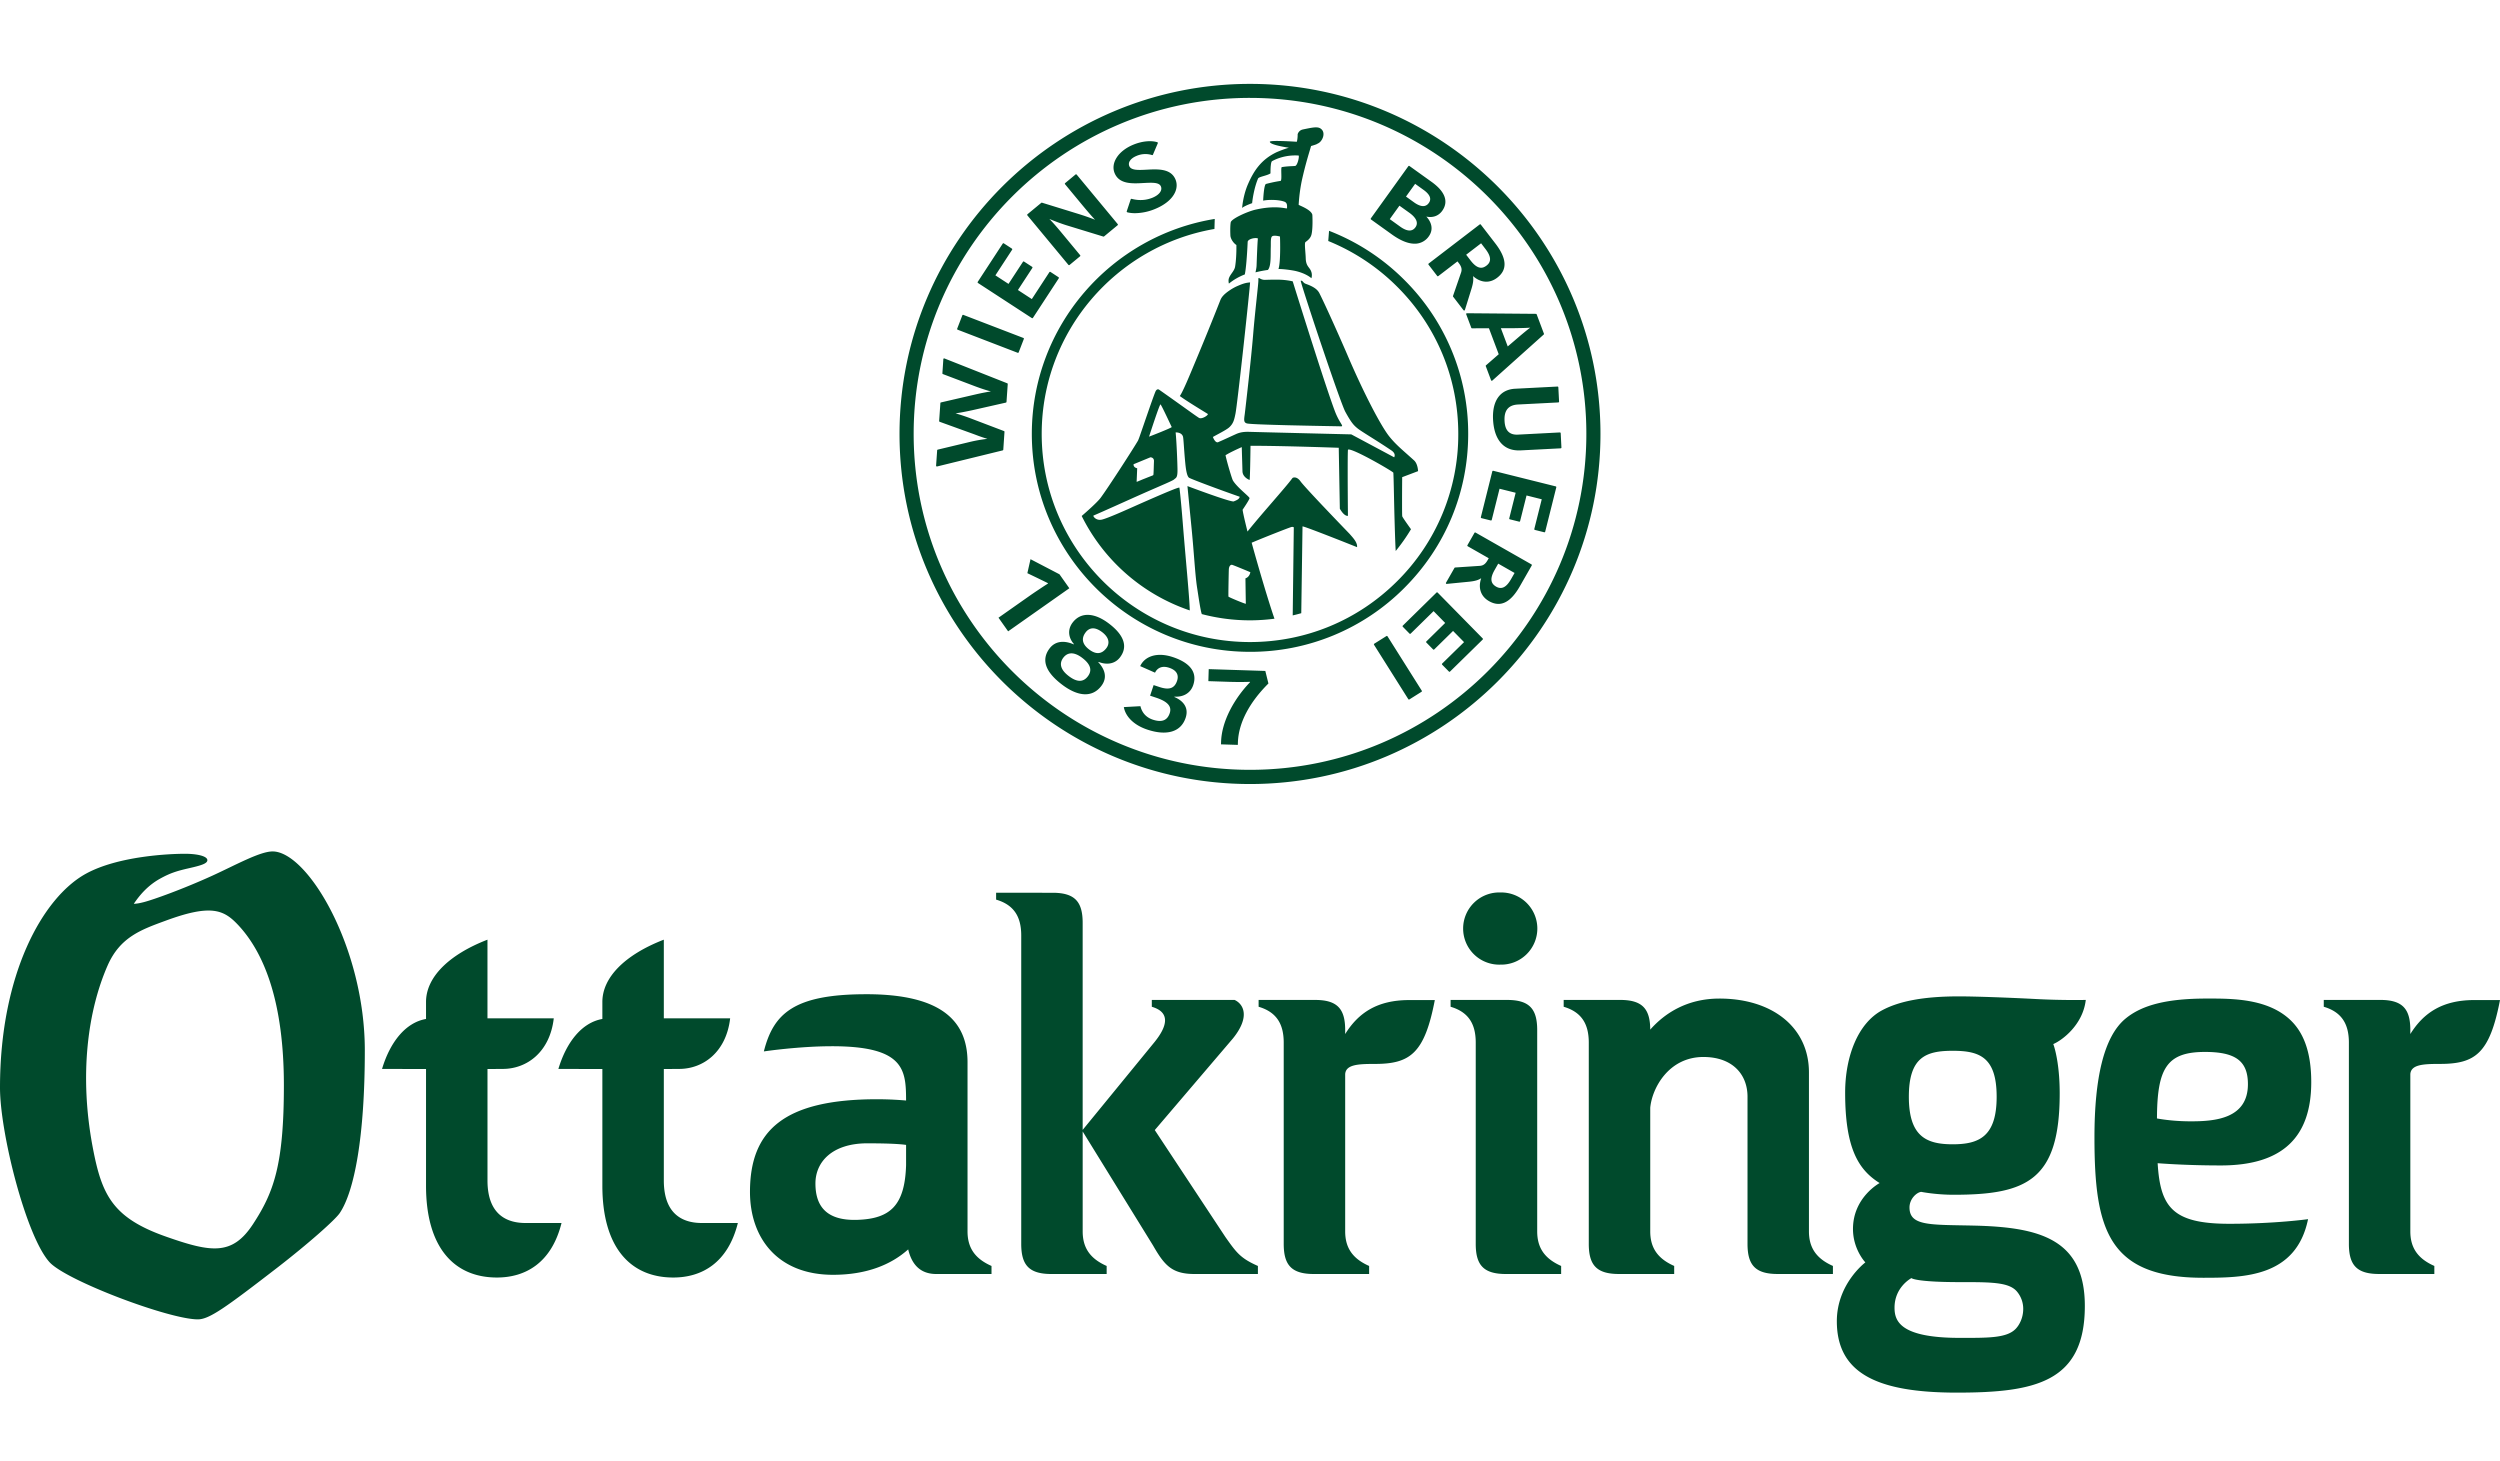 <svg xmlns="http://www.w3.org/2000/svg" width="166" height="97" viewBox="0 0 166 97"><path d="M130.074 66.159c1.011 0 3.25.078 5.07.174.91.049 1.749.064 2.36.068h.528c.294-.002.464-.006.464-.006-.194 1.673-1.591 2.693-2.159 2.931l.019.05.03.09c.11.357.378 1.394.378 3.134 0 5.755-2.173 6.732-7.044 6.732-1.195 0-2.153-.193-2.153-.193-.312.04-.776.47-.776 1.037 0 1.246 1.383 1.138 4.26 1.203 4.361.1 7.382.88 7.382 5.336 0 5.062-3.29 5.755-8.498 5.755-5.267 0-7.969-1.266-7.969-4.743 0-2.487 1.894-3.904 1.894-3.904s-.822-.857-.822-2.219c0-2.105 1.77-3.05 1.77-3.05-1.446-.898-2.29-2.371-2.29-6 0-2.39.843-4.607 2.453-5.47 1.162-.625 2.811-.925 5.103-.925zm-3.154 18.706c-.11.06-1.123.65-1.123 1.966 0 .884.367 2.004 4.334 2.004 1.865 0 3.107.021 3.707-.596.255-.262.504-.742.504-1.326a1.78 1.78 0 00-.42-1.158c-.478-.563-1.5-.617-3.205-.622h-.56c-2.999 0-3.238-.268-3.238-.268zM18.098 56.535c2.337 0 6.126 6.39 6.126 13.21 0 5.734-.694 9.36-1.663 10.8-.31.462-2.119 2.057-4.136 3.619-3.47 2.678-4.532 3.442-5.29 3.442-1.914 0-8.734-2.574-9.843-3.794C1.733 82.1 0 75.227 0 72.225c0-7.578 2.854-12.634 5.692-14.203 2.151-1.189 5.592-1.331 6.585-1.331.796 0 1.492.15 1.492.427 0 .23-.455.358-1.23.534-.803.183-1.251.324-1.92.697-.747.415-1.299 1.013-1.734 1.663h.023c.064 0 .263-.011.65-.113.639-.165 2.584-.863 4.528-1.748 1.527-.695 3.165-1.615 4.012-1.615zM152.05 67.7c.879.814 1.417 2.106 1.417 4.154 0 3.6-1.85 5.532-6.001 5.532-2.017 0-3.574-.101-4.198-.149.175 2.913.983 4.023 4.758 4.023 3.048 0 5.229-.308 5.229-.308-.787 3.845-4.25 3.892-6.966 3.892-6.318 0-7.217-3.219-7.217-9.327 0-3.888.61-6.646 2.034-7.857 1.142-.961 2.865-1.356 5.433-1.356h.435c1.578.007 3.683.102 5.076 1.396zM44.078 62.394v5.225h4.404c-.26 2.242-1.788 3.357-3.387 3.357l-1.017.007v7.4c0 2.344 1.37 2.824 2.524 2.824h2.392c-.664 2.664-2.408 3.62-4.288 3.62-2.815 0-4.709-1.957-4.709-6.095v-7.749l-2.92-.007c.537-1.784 1.556-3.075 2.92-3.317v-1.132c0-1.597 1.447-3.111 4.08-4.133zm-11.71 0v5.225h4.402c-.259 2.242-1.787 3.357-3.386 3.357l-1.015.007v7.4c0 2.344 1.37 2.824 2.523 2.824h2.393c-.664 2.664-2.41 3.62-4.288 3.62-2.817 0-4.709-1.957-4.709-6.095v-7.749l-2.92-.007c.535-1.784 1.556-3.075 2.92-3.317v-1.132c0-1.597 1.446-3.111 4.08-4.133zm25.151 3.622c4.82 0 6.725 1.65 6.725 4.518V81.76c0 1.02.422 1.785 1.592 2.3v.534h-3.668c-1.135 0-1.648-.723-1.864-1.635-1.13 1.014-2.76 1.688-4.99 1.688-3.686 0-5.515-2.448-5.515-5.507 0-4.095 2.275-6.15 8.445-6.15.867 0 1.621.058 1.92.085-.004-2.037-.106-3.605-4.915-3.605-2.225 0-4.529.345-4.529.345.634-2.51 1.986-3.798 6.799-3.798zm42.546.38c1.49 0 2.005.594 2.005 2.002V81.76c0 1.02.422 1.785 1.59 2.3v.534h-3.666c-1.491 0-2.005-.594-2.005-2.002V69.229c0-1.262-.5-2.036-1.669-2.38v-.454zm14.102-.091c3.507 0 5.947 1.903 5.947 4.904v10.55c0 1.02.424 1.785 1.592 2.3v.534h-3.667c-1.49 0-2.004-.594-2.004-2.002v-9.768c0-1.507-1.023-2.639-2.928-2.639-2.297 0-3.408 2.052-3.531 3.371v8.204c0 1.02.422 1.785 1.59 2.3v.534H107.5c-1.492 0-2.005-.594-2.005-2.002V69.229c0-1.262-.5-2.036-1.667-2.38v-.454h3.744c1.478 0 1.995.587 2.004 1.972.965-1.095 2.456-2.062 4.59-2.062zm43.875.09c1.489 0 2.004.595 2.004 2.003v.262c.886-1.425 2.154-2.256 4.246-2.256H166c-.684 3.545-1.64 4.24-3.985 4.24-1.11 0-1.923.04-1.969.678v10.437c0 1.02.424 1.785 1.594 2.3v.534h-3.67c-1.49 0-2.004-.594-2.004-2.002V69.229c0-1.262-.5-2.036-1.668-2.38v-.454zM69.886 59.28c1.49 0 2.003.595 2.003 2.003v13.743l4.768-5.828c.821-1.013 1.108-1.97-.177-2.348v-.454h5.498c.61.284 1.04 1.138-.118 2.564l-5.183 6.077 4.696 7.111c.727 1.024.985 1.397 2.152 1.912v.534h-4.201c-1.49 0-1.992-.55-2.758-1.888L71.89 75.13v6.63c0 1.02.422 1.785 1.592 2.3v.534h-3.67c-1.487 0-2.002-.594-2.002-2.002v-20.48c0-1.26-.5-2.035-1.668-2.377v-.456zm17.429 7.116c1.491 0 2.005.595 2.005 2.003v.262c.885-1.425 2.152-2.256 4.247-2.256h1.705c-.68 3.545-1.64 4.24-3.983 4.24-1.11 0-1.925.04-1.969.678V81.76c0 1.02.421 1.785 1.59 2.3v.534h-3.666c-1.49 0-2.005-.594-2.005-2.002V69.229c0-1.262-.5-2.036-1.667-2.38v-.454zm-71.535-5.01c-.936-.987-1.794-1.35-4.76-.26-1.645.604-3.045 1.092-3.876 2.988-1.301 2.964-1.9 7.227-.989 12.056.599 3.17 1.304 4.694 4.891 5.95 2.965 1.039 4.37 1.273 5.75-.832 1.377-2.104 2.054-3.924 2.054-9.223 0-5.481-1.28-8.792-3.07-10.68zm41.822 14.53c-2.353 0-3.457 1.242-3.457 2.665 0 1.385.61 2.5 2.815 2.416 2.158-.08 3.122-.957 3.204-3.632v-1.343c-.238-.037-.892-.105-2.562-.105zm72.06-6.143c-1.771 0-2.914.411-2.914 3.053s1.168 3.155 2.914 3.155c1.748 0 2.916-.513 2.916-3.155s-1.144-3.053-2.916-3.053zm16.744.076c-2.552 0-3.169 1.112-3.183 4.417.439.08 1.234.191 2.256.191 1.602 0 3.783-.175 3.783-2.468 0-1.566-.857-2.14-2.856-2.14zM99.634 59.26a2.396 2.396 0 110 4.791 2.397 2.397 0 110-4.791zM83 5.57c12.833 0 23.271 10.427 23.271 23.244 0 12.818-10.438 23.245-23.271 23.245-12.832 0-23.272-10.427-23.272-23.243C59.728 15.998 70.168 5.57 83 5.57zm0 .93c-12.315 0-22.333 10.007-22.333 22.308 0 12.302 10.018 22.308 22.333 22.308 12.315 0 22.334-10.007 22.334-22.308S95.315 6.501 83 6.501zm-2.741 37.93l3.758.12.206.834c-1.256 1.249-1.984 2.608-2.026 3.918l-.005.158-1.118-.035.006-.172c.044-1.382.885-2.874 1.92-3.952l.002-.028c-.326.013-.804.017-1.335.002l-1.432-.047.024-.797zm-2.384-.8c1.146.38 1.638 1.014 1.357 1.854-.193.582-.715.81-1.244.77l-.008.028c.533.223.984.668.747 1.379-.318.957-1.276 1.207-2.542.785-1-.332-1.475-.96-1.562-1.496l1.102-.06c.066.288.26.707.823.895.616.205.968.034 1.122-.432.15-.45-.142-.774-.91-1.029l-.394-.131.234-.704.386.128c.658.219 1.006.084 1.172-.413.127-.383-.024-.699-.529-.866-.462-.153-.78.005-.935.327l-.985-.435c.287-.633 1.088-.958 2.166-.6zm14.183-1.395c.024-.016.057-.007.073.016l2.275 3.611a.051.051 0 01-.016.072l-.805.507a.07.07 0 01-.028.009l-.013-.002a.059.059 0 01-.033-.023l-2.275-3.61a.055.055 0 01-.007-.041.045.045 0 01.023-.032zm-18.416-.824c.987.754 1.272 1.524.724 2.24-.363.472-.938.496-1.421.298l-.019.023c.402.426.647.994.2 1.577-.612.8-1.578.696-2.621-.103-1.052-.804-1.405-1.618-.806-2.4.4-.52 1.016-.512 1.594-.26l.017-.022c-.344-.38-.463-.935-.083-1.432.552-.72 1.463-.65 2.415.079zm-3.035 2.256c-.288.377-.202.797.357 1.223.565.433.974.403 1.268.02.267-.35.248-.754-.367-1.224-.595-.455-1.007-.345-1.258-.019zm24.814-4.337l.02.005.017.011 2.993 3.046c.02.02.02.054 0 .074l-2.17 2.126a.046.046 0 01-.036.015.046.046 0 01-.036-.016l-.45-.456a.05.05 0 01-.014-.036.06.06 0 01.014-.037l1.454-1.425-.73-.743-1.25 1.228a.053.053 0 01-.075-.001l-.448-.456a.049.049 0 01-.016-.037c0-.013.006-.026.016-.036l1.25-1.228-.77-.785-1.524 1.495a.06.06 0 01-.037.014.054.054 0 01-.037-.016l-.447-.456a.052.052 0 01.001-.074l2.239-2.197a.05.05 0 01.036-.015zm-23.33 2.653c-.294.382-.253.775.22 1.137.479.366.852.307 1.15-.08.245-.321.182-.712-.276-1.064-.472-.36-.844-.319-1.095.007zm8.568-27.446l-.02.666c-6.504 1.123-11.47 6.797-11.47 13.61 0 7.62 6.204 13.819 13.828 13.819 3.697 0 7.17-1.439 9.783-4.049a13.717 13.717 0 004.05-9.77c0-3.69-1.438-7.16-4.052-9.77a13.812 13.812 0 00-4.582-3.04l.053-.677a14.43 14.43 0 014.996 3.258 14.366 14.366 0 014.243 10.23c0 3.863-1.507 7.495-4.242 10.227a14.402 14.402 0 01-10.25 4.24c-7.984 0-14.483-6.489-14.483-14.467 0-7.182 5.27-13.156 12.146-14.277zM68.426 37.13l1.923 1.003.655.927-4.064 2.861-.64-.905 2.11-1.485c.1-.07.25-.173.416-.284l.338-.226c.166-.11.322-.21.427-.277l-.021-.029-.646-.316-.707-.34.209-.929zm17.943-18.488c.15-.03.126.13.338.206.555.196.78.391.897.613.487.967 1.537 3.345 1.853 4.083 1.095 2.567 2.23 4.725 2.776 5.417.466.585.878.9 1.665 1.613.25.233.262.71.262.71l-1.055.4s-.006.63-.008 1.27v.733c.001.33.005.574.014.6.03.079.265.416.579.854-.303.507-.643.99-1.015 1.446-.035-.586-.06-1.512-.086-2.425-.035-1.421-.046-2.314-.07-2.773-.003-.071-2.757-1.67-3.01-1.533-.014.008-.02.43-.022 1.074v.712c.001.58.005 1.25.01 1.929l.004.454.002.226c-.263.04-.538-.474-.538-.474l-.072-4.045s-3.54-.124-5.5-.131h-.359c-.007.637-.031 2.185-.06 2.27 0 0-.465-.167-.474-.581-.006-.248-.025-.807-.047-1.602-.305.133-.855.391-1.079.541.124.558.431 1.57.489 1.67.262.444 1.04 1.03 1.105 1.166.035.063-.459.78-.459.78.038.322.314 1.401.325 1.449.889-1.118 2.546-2.947 2.973-3.535.044-.07.304-.139.546.201.13.184.76.866 1.434 1.58l.313.329c.78.822 1.523 1.59 1.523 1.59.096.116.275.297.39.5.068.12.11.247.096.372-1.542-.616-3.622-1.429-3.622-1.376l-.083 5.761c-.188.054-.378.103-.568.147l.072-5.85s-.061-.039-.144-.024c-.175.044-1.896.724-2.654 1.047.395 1.445 1.116 3.906 1.515 5.046-.534.069-1.076.108-1.627.108-1.106 0-2.175-.146-3.197-.414-.08-.175-.23-1.212-.295-1.632l-.03-.195c-.135-.94-.197-2.325-.384-4.158-.1-1.006-.219-2.238-.242-2.475l-.004-.04s2.883 1.085 3.074 1.017c.27-.103.373-.183.395-.31-1.267-.44-3.177-1.153-3.355-1.258-.17-.1-.232-.702-.264-1.037-.081-.84-.108-1.561-.146-1.696-.074-.246-.342-.277-.447-.28h-.041c.066.664.117 2.023.123 2.447.012.592-.112.565-.22.67-.102.097-.736.35-2.183.99-.976.434-2.62 1.181-3.173 1.413-.057.024.155.356.545.272.389-.086 1.689-.673 2.435-1.006 1.837-.811 2.68-1.162 2.723-1.116.072.522.168 1.655.223 2.342.213 2.65.442 4.883.465 5.808a12.49 12.49 0 01-7.176-6.271c.317-.272 1.035-.907 1.254-1.201.49-.656 2.224-3.343 2.489-3.81.003-.006.07-.167.101-.26.277-.785.853-2.501 1.049-2.976.046-.12.145-.21.253-.136 1.375.963 2.556 1.832 2.66 1.877.201.092.653-.22.56-.275-.925-.567-1.499-.927-1.85-1.184.206-.286.65-1.363 1.029-2.275a199.348 199.348 0 001.657-4.077c.077-.196.181-.296.23-.35.146-.153.53-.442.918-.606.361-.156.54-.213.831-.236-.012.257-.199 2.065-.407 3.971l-.07.638c-.211 1.91-.426 3.759-.49 4.093-.088.448-.152.68-.428.93-.2.176-.82.482-1.072.63-.02-.044.156.481.385.328.27-.113.888-.402 1.112-.503.225-.105.467-.175.883-.166.252.01 6.808.169 6.808.169l2.846 1.522s.153-.223-.173-.45c-1.09-.735-2.024-1.272-2.28-1.488-.24-.199-.4-.372-.793-1.089-.164-.306-.809-2.142-1.454-4.05l-.185-.545a218.441 218.441 0 01-1.081-3.29l-.135-.431c-.073-.24-.11-.378-.102-.379zm11.587 16.714l.02.006 3.713 2.113c.012.007.02.018.024.032a.059.059 0 01-.005.039l-.786 1.376c-.448.787-.92 1.177-1.429 1.177-.2 0-.408-.061-.621-.183-.55-.312-.739-.877-.52-1.523-.193.127-.414.19-.777.23l-1.51.148c-.023.005-.039-.007-.048-.023a.054.054 0 01-.002-.055l.562-.984a.056.056 0 01.043-.027l1.654-.11c.217-.019.362-.127.501-.372l.077-.133-1.395-.795a.053.053 0 01-.02-.071l.468-.82a.055.055 0 01.032-.025.06.06 0 01.039.006zm-16.15 2.147c-.089-.015-.206.078-.213.33-.008.254-.038 1.753-.023 1.781.033.05 1.107.49 1.152.477v-.047a418.81 418.81 0 01-.025-1.64c.292-.1.324-.406.326-.41 0 0-1.131-.475-1.218-.491zm17.676-.078l-.237.418c-.314.549-.282.89.099 1.11.364.207.679.047.99-.499l.234-.41-1.086-.619zm-.349-6.166l.022.002 4.145 1.035a.051.051 0 01.038.063l-.738 2.946a.063.063 0 01-.023.033.053.053 0 01-.028.007l-.012-.002-.621-.156c-.028-.006-.044-.036-.038-.064l.494-1.971-1.01-.253-.427 1.701a.05.05 0 01-.023.032.062.062 0 01-.04.006l-.621-.156a.051.051 0 01-.037-.063l.426-1.7-1.07-.267-.518 2.069a.052.052 0 01-.024.032.05.05 0 01-.04.006l-.62-.155a.053.053 0 01-.039-.065l.76-3.04a.059.059 0 01.025-.032c.013-.007.025-.011.04-.006zm-22.744-.895l-1.12.461c.002.005-.04.205.24.269-.012.362-.037.898-.037.898.028.005.239-.097.537-.213.566-.228.556-.209.573-.242.011-.017.02-.225.027-.46l.007-.24.008-.219c.007-.254-.235-.254-.235-.254zm-13.702-6.567l.023.004 4.171 1.65c.02.006.034.027.033.05l-.082 1.184c0 .023-.018.042-.04.048l-2.252.51c-.465.098-.774.16-1.091.204.347.1.624.194.921.303l2.294.872c.022.008.035.03.034.053l-.08 1.184a.055.055 0 01-.04.047l-4.356 1.068-.013.001a.048.048 0 01-.033-.012.049.049 0 01-.02-.042l.071-1.018a.051.051 0 01.04-.048l2.11-.505a9.375 9.375 0 011.186-.21 10.08 10.08 0 01-.75-.257l-.142-.053-2.278-.824a.058.058 0 01-.034-.054l.082-1.184c0-.023.017-.043.04-.047l2.376-.55c.378-.084.646-.136.941-.18-.32-.084-.683-.203-1.08-.353l-2.109-.799a.052.052 0 01-.034-.052l.063-.941a.06.06 0 01.025-.042c.016-.008.032-.01.047-.003zm40.731 1.87a.06.06 0 01.038.013c.01.01.016.022.017.036l.049.95a.05.05 0 01-.015.038c-.007.01-.02.016-.035.018l-2.67.137c-.642.032-.936.387-.9 1.084.015.32.092.55.234.701.15.159.367.234.676.214l2.764-.144c.012 0 .028.003.036.013.011.01.017.022.019.037l.048.95a.043.043 0 01-.013.038.055.055 0 01-.035.017l-2.661.137-.121.002c-.528 0-.944-.186-1.238-.555-.28-.353-.438-.855-.472-1.494-.063-1.25.47-1.995 1.467-2.047zm-26.36 1.185c-.058-.018-.614 1.691-.761 2.142.16-.06 1.477-.572 1.507-.639-.012-.008-.692-1.487-.747-1.503zm6.499-8.24c-.012-.327.066-.022.438-.03.134-.002.571-.022 1.005-.009.462.017.837.109.837.109s.667 2.148 1.374 4.353l.163.508c.49 1.524.977 2.997 1.25 3.726.314.844.646 1.042.416 1.04-.443-.01-1.686-.03-2.948-.06l-.54-.012c-1.342-.034-2.578-.075-2.75-.12-.235-.059-.2-.25-.15-.62.071-.58.423-3.655.55-5.196.142-1.724.36-3.462.355-3.689zm13.847 2.187l4.581.04c.022 0 .04.014.05.034l.482 1.282a.052.052 0 01-.014.058L99.09 25.27a.055.055 0 01-.034.013l-.014-.002a.05.05 0 01-.035-.032l-.351-.934a.05.05 0 01.013-.057l.846-.737-.65-1.726-1.122.005a.053.053 0 01-.05-.034l-.337-.896a.052.052 0 01.006-.05.06.06 0 01.042-.021zm-33.465.107l.027.002 3.988 1.532a.047.047 0 01.028.027.05.05 0 01.001.04l-.342.887a.05.05 0 01-.048.035.065.065 0 01-.019-.004l-3.987-1.533c-.013-.006-.024-.014-.028-.028a.047.047 0 01-.002-.04l.342-.886a.052.052 0 01.067-.03zm37.667.851c-.263.02-.528.025-.875.03l-.152.003h-.001l-.92.001.456 1.212.873-.747c.24-.2.422-.352.619-.499zm-34.97-5.606l.02.008.534.348c.024.018.032.05.016.074l-1.112 1.702.871.568.96-1.467a.05.05 0 01.072-.015l.536.348c.012.008.02.02.023.034a.065.065 0 01-.007.04l-.959 1.466.923.602 1.166-1.787a.053.053 0 01.033-.022.057.057 0 01.04.007l.535.35a.053.053 0 01.016.072l-1.715 2.626a.053.053 0 01-.032.023l-.011.001a.064.064 0 01-.03-.008l-3.578-2.331a.055.055 0 01-.015-.074l1.661-2.543c.008-.01.019-.02.033-.022a.053.053 0 01.04.008zm31.617-1.248a.051.051 0 01.073.01l.966 1.254c.77 1.004.81 1.749.12 2.275-.5.387-1.093.342-1.604-.11.041.222.014.452-.09.803l-.449 1.447a.057.057 0 01-.041.037c-.025 0-.04-.008-.051-.021l-.69-.899a.05.05 0 01-.007-.048l.54-1.567c.065-.207.021-.383-.15-.607l-.094-.121-1.274.977a.05.05 0 01-.072-.01l-.576-.749a.052.052 0 01-.011-.039.066.066 0 01.02-.035zM86.5 8.598c.598-.121.964-.21 1.178-.068.412.266.113.902-.192 1.006-.032.026-.06.051-.432.16-.074.286-.344 1.076-.619 2.321a11.222 11.222 0 00-.204 1.585c.113.068.838.33.909.663 0 0 .05.883-.06 1.316-.071.279-.319.431-.397.493-.053.042-.035.306-.013.6l.019.253c.006.085.01.167.012.242.016.415.169.532.279.696.214.319.096.61.096.61s-.316-.308-1.047-.48c-.368-.08-.941-.142-1.139-.13.166-.507.101-2.16.101-2.16s-.384-.106-.517-.015c-.119.077-.084.464-.094.704-.02.497.039 1.271-.192 1.53a7.969 7.969 0 00-.824.16s.067-.267.073-.445c.007-.176.054-1.576.088-1.804-.153-.08-.704.029-.68.257-.042.9-.107 1.738-.189 2.13a3.854 3.854 0 00-1.057.609s-.05-.182-.005-.336c.082-.277.374-.5.418-.798.055-.334.093-.858.084-1.429-.188-.117-.384-.398-.398-.628-.02-.453-.005-.719.022-.876.043-.24 1.135-.737 1.698-.855 1.434-.314 2.052-.001 2.042-.088-.009-.106.049-.348-.183-.431-.347-.13-1.008-.149-1.404-.068 0 0 .043-1.07.192-1.109.15-.04.563-.142.96-.2.124-.02-.006-.902.09-.919.438-.066.65-.054.876-.074.156-.014.293-.607.24-.693-.8-.05-1.408.178-1.765.373-.093.051-.105.54-.106.734v.078c-.24.16-.772.217-.826.345-.26.611-.372 1.402-.392 1.633-.344.12-.642.272-.665.324 0 0 .051-.805.387-1.581.39-.9.884-1.64 1.9-2.126.008-.005.539-.228.82-.297-.51-.079-1.254-.226-1.267-.394-.012-.111 1.417-.027 1.792-.003.034-.117.056-.28.056-.504 0 .005.06-.247.335-.31zm11.845 7.556l-.992.76.293.381c.227.295.436.452.636.478.14.022.281-.027.426-.14.332-.254.307-.605-.075-1.102l-.288-.377zm-26.889-4.578c.014 0 .027.007.036.018l2.725 3.287c.009.01.012.024.011.039a.048.048 0 01-.018.035l-.899.743c-.013.01-.03.014-.048.01l-2.463-.754c-.348-.11-.708-.244-1.122-.416.244.25.46.494.786.887l1.258 1.519a.05.05 0 01-.006.073l-.698.578a.061.061 0 01-.034.012.062.062 0 01-.04-.018L68.217 14.3a.065.065 0 01-.011-.038.049.049 0 01.018-.036l.916-.757c.013-.01.031-.013.049-.01l2.365.73c.444.137.831.273 1.156.403-.33-.355-.636-.724-.846-.976l-1.146-1.384a.051.051 0 01.007-.073l.691-.573c.011-.009.028-.016.04-.011zm22.113-.562l.018.008 1.474 1.057c.898.644 1.14 1.31.7 1.923-.284.392-.705.457-1.054.378.322.341.509.835.164 1.314a1.126 1.126 0 01-.876.487h-.067c-.43 0-.935-.204-1.5-.609l-1.392-.998c-.01-.009-.02-.021-.02-.035a.05.05 0 01.008-.039l2.491-3.466c.009-.01.02-.02.035-.02a.044.044 0 01.037.008zm-.647 2.643l-.642.893.692.498c.458.328.8.342 1.012.046.264-.37-.077-.733-.41-.971l-.652-.466zm-17.693-4.04c.69-.289 1.288-.279 1.616-.174a.052.052 0 01.032.028.054.054 0 010 .043l-.32.753c-.01.026-.034.039-.061.03a1.482 1.482 0 00-1.04.059c-.201.084-.35.196-.43.324a.367.367 0 00-.04.35c.122.29.6.265 1.151.237.753-.04 1.608-.083 1.915.65.106.254.103.534-.01.812-.187.455-.655.858-1.319 1.135a3.574 3.574 0 01-1.36.292c-.207 0-.382-.024-.511-.06a.052.052 0 01-.032-.026.055.055 0 01-.004-.042l.263-.79c.008-.025.038-.041.062-.034.187.046.75.189 1.395-.08.445-.187.66-.48.547-.748-.118-.279-.59-.252-1.139-.224-.761.043-1.62.088-1.93-.649-.136-.325-.089-.695.135-1.042.22-.345.605-.645 1.08-.844zm18.736 2.589l-.607.846.538.387c.265.19.493.268.676.24a.45.45 0 00.297-.198.417.417 0 00.09-.328c-.028-.174-.175-.358-.437-.546l-.557-.401z" fill="#004A2C" fill-rule="evenodd"/></svg>